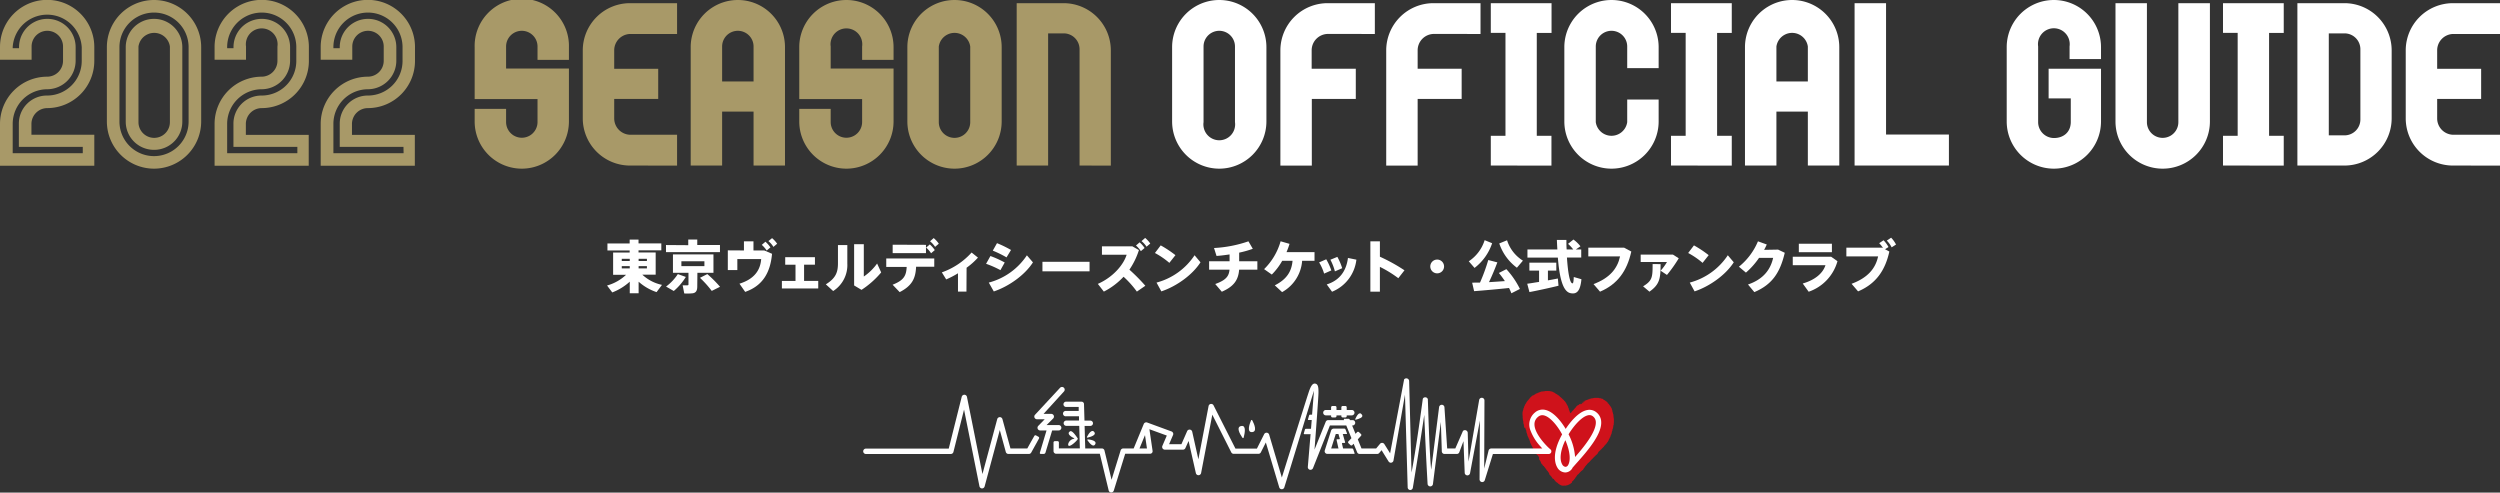 <svg xmlns="http://www.w3.org/2000/svg" viewBox="0 0 787.36 155.14"><rect x="0" y="0" width="787.36" height="155.14" fill="#333333" stroke="none"/><g id="レイヤー_2" data-name="レイヤー 2"><g id="text"><path d="M0,52.2V39A14.88,14.88,0,0,1,14.85,24.15a5,5,0,0,0,5-4.95V14.65a4.95,4.95,0,0,0-9.9,0v4.16H0v-4a14.85,14.85,0,0,1,29.7,0V19.2A14.87,14.87,0,0,1,14.85,34.05,5,5,0,0,0,9.9,39v3.43H29.7V52.2Zm26.07-5.94H5.94V39a8.83,8.83,0,0,1,8.91-8.91A10.9,10.9,0,0,0,25.74,19.2V14.85A10.89,10.89,0,0,0,4,14.85v.33h2v-.33a8.91,8.91,0,0,1,17.82,0V19.2a9,9,0,0,1-8.91,8.91A10.9,10.9,0,0,0,4,39v9.24H26.07Z" style="fill:#a89968"/><path d="M48.51,53.12A14.86,14.86,0,0,1,33.66,38.28V14.85a14.85,14.85,0,0,1,29.7,0V38.28A14.87,14.87,0,0,1,48.51,53.12ZM59.4,14.85a10.89,10.89,0,0,0-21.78,0V38.28a10.89,10.89,0,0,0,21.78,0ZM48.51,47.19a8.87,8.87,0,0,1-8.91-8.91V14.85a8.91,8.91,0,0,1,17.82,0V38.28A8.87,8.87,0,0,1,48.51,47.19Zm5-32.54a5,5,0,0,0-9.9,0V38.47a4.95,4.95,0,0,0,9.9,0Z" style="fill:#a89968"/><path d="M67.58,52.2V39A14.88,14.88,0,0,1,82.43,24.15a5,5,0,0,0,4.95-4.95V14.65a5,5,0,1,0-9.9,0v4.16h-9.9v-4a14.85,14.85,0,1,1,29.7,0V19.2A14.87,14.87,0,0,1,82.43,34.05a5,5,0,0,0-5,5v3.43h19.8V52.2Zm26.07-5.94H73.52V39a8.84,8.84,0,0,1,8.91-8.91A10.9,10.9,0,0,0,93.32,19.2V14.85a10.89,10.89,0,1,0-21.78,0v.33h2v-.33a8.91,8.91,0,1,1,17.82,0V19.2a9,9,0,0,1-8.91,8.91A10.91,10.91,0,0,0,71.54,39v9.24H93.65Z" style="fill:#a89968"/><path d="M101,52.2V39a14.88,14.88,0,0,1,14.85-14.85,5,5,0,0,0,5-4.95V14.65a4.95,4.95,0,0,0-9.9,0v4.16H101v-4a14.85,14.85,0,0,1,29.7,0V19.2a14.86,14.86,0,0,1-14.85,14.85,5,5,0,0,0-5,5v3.43h19.8V52.2Zm26.07-5.94H107V39a8.84,8.84,0,0,1,8.91-8.91A10.9,10.9,0,0,0,126.78,19.2V14.85a10.89,10.89,0,0,0-21.78,0v.33h2v-.33a8.91,8.91,0,1,1,17.82,0V19.2a9,9,0,0,1-8.91,8.91A10.91,10.91,0,0,0,105,39v9.24h22.11Z" style="fill:#a89968"/><path d="M164.34,53.12a14.86,14.86,0,0,1-14.85-14.84v-4h9.9v4.15a4.95,4.95,0,1,0,9.9,0V31.21h-19.8V14.85a14.85,14.85,0,1,1,29.69,0v4h-9.89V14.65a4.95,4.95,0,1,0-9.9,0v6.93h19.79v16.7A14.86,14.86,0,0,1,164.34,53.12Z" style="fill:#a89968"/><path d="M198.39,52.14a14.88,14.88,0,0,1-14.85-14.85V15.84A14.88,14.88,0,0,1,198.39,1h14.85v9.7H198.39a5.16,5.16,0,0,0-4.95,5.15v5.81H207.3v9.5H193.44v6.14a5.16,5.16,0,0,0,4.95,5.14h14.85v9.71Z" style="fill:#a89968"/><path d="M237.33,52.14v-17h-9.9v17h-9.9V14.85a14.85,14.85,0,0,1,29.7,0V52.14Zm0-37.49a4.95,4.95,0,0,0-9.9,0v11h9.9Z" style="fill:#a89968"/><path d="M266.57,53.12a14.87,14.87,0,0,1-14.85-14.84v-4h9.9v4.15a4.95,4.95,0,1,0,9.9,0V31.21h-19.8V14.85a14.85,14.85,0,0,1,29.7,0v4h-9.9V14.65a5,5,0,1,0-9.9,0v6.93h19.8v16.7A14.87,14.87,0,0,1,266.57,53.12Z" style="fill:#a89968"/><path d="M300.62,53.12a14.87,14.87,0,0,1-14.85-14.84V14.85a14.85,14.85,0,0,1,29.7,0V38.28A14.86,14.86,0,0,1,300.62,53.12Zm4.95-38.47a5,5,0,0,0-9.9,0V38.47a4.95,4.95,0,0,0,9.9,0Z" style="fill:#a89968"/><path d="M340,52.14V15.51a5,5,0,0,0-4.95-5h-4.95V52.14h-9.9V1H335a14.88,14.88,0,0,1,14.85,14.85v36.3Z" style="fill:#a89968"/><path d="M384,53.12a14.87,14.87,0,0,1-14.85-14.84V14.85a14.85,14.85,0,1,1,29.7,0V38.28A14.87,14.87,0,0,1,384,53.12Zm4.95-38.47a4.95,4.95,0,1,0-9.9,0V38.47a5,5,0,1,0,9.9,0Z" style="fill:#fff"/><path d="M418.1,10.69a5.16,5.16,0,0,0-5,5.15v5.81H427v9.5H413.15v21h-9.9V15.84A14.88,14.88,0,0,1,418.1,1H433v9.7Z" style="fill:#fff"/><path d="M451.43,10.69a5.16,5.16,0,0,0-4.95,5.15v5.81h13.86v9.5H446.48v21h-9.9V15.84A14.88,14.88,0,0,1,451.43,1h14.85v9.7Z" style="fill:#fff"/><path d="M469.52,52.14V42.76h4.62V10.36h-4.62V1h19.13v9.37H484v32.4h4.62v9.38Z" style="fill:#fff"/><path d="M507.53,53.12a14.87,14.87,0,0,1-14.85-14.84V14.85a14.85,14.85,0,0,1,29.7,0v6.6h-9.9v-6.8a4.95,4.95,0,0,0-9.9,0V38.47a5,5,0,0,0,9.9,0V31.35h9.9v6.93A14.87,14.87,0,0,1,507.53,53.12Z" style="fill:#fff"/><path d="M526.27,52.14V42.76h4.62V10.36h-4.62V1h19.14v9.37h-4.62v32.4h4.62v9.38Z" style="fill:#fff"/><path d="M569.37,52.14v-17h-9.9v17h-9.9V14.85a14.85,14.85,0,0,1,29.7,0V52.14Zm0-37.49a5,5,0,0,0-9.9,0v11h9.9Z" style="fill:#fff"/><path d="M584.09,52.14V1H594V42.37h19.8v9.77Z" style="fill:#fff"/><path d="M646.85,53.12A14.87,14.87,0,0,1,632,38.28V14.85a14.85,14.85,0,0,1,29.7,0v3.76h-9.9v-4a5,5,0,1,0-9.9,0V38.47a5,5,0,0,0,5,5c2.91,0,5.28-1.78,5.28-5.08V31H645.2V21.65h16.5V38.28A14.86,14.86,0,0,1,646.85,53.12Z" style="fill:#fff"/><path d="M681.11,53.12a14.86,14.86,0,0,1-14.85-14.84V1h9.9V38.47a4.95,4.95,0,1,0,9.9,0V1H696V38.28A14.87,14.87,0,0,1,681.11,53.12Z" style="fill:#fff"/><path d="M700.12,52.14V42.76h4.62V10.36h-4.62V1h19.13v9.37h-4.62v32.4h4.62v9.38Z" style="fill:#fff"/><path d="M738.39,52.14H723.55V1h14.84a14.87,14.87,0,0,1,14.85,14.85V37.29A14.87,14.87,0,0,1,738.39,52.14Zm5-36.63a5,5,0,0,0-5-5h-4.95V42.63h4.95a5,5,0,0,0,5-5Z" style="fill:#fff"/><path d="M772.52,52.14a14.87,14.87,0,0,1-14.85-14.85V15.84A14.87,14.87,0,0,1,772.52,1h14.84v9.7H772.52a5.16,5.16,0,0,0-4.95,5.15v5.81h13.85v9.5H767.57v6.14a5.15,5.15,0,0,0,4.95,5.14h14.84v9.71Z" style="fill:#fff"/><path d="M208.49,89.72,206.78,92a16.22,16.22,0,0,1-5.65-3.28v3.64h-2.79V88.71a17.53,17.53,0,0,1-5.51,3.39l-1.64-2.18a14.32,14.32,0,0,0,6-3.38h-4.09v-7h5.21v-.66h-7v-2.2h7V75.46h2.79v1.19h7.18v2.2h-7.18v.66h5.4v7h-4.2A13,13,0,0,0,208.49,89.72Zm-12.67-7.51h2.52v-.7h-2.52Zm0,2.33h2.52v-.72h-2.52Zm7.92-2.33v-.7h-2.61v.7Zm0,2.33v-.72h-2.61v.72Z" style="fill:#fff"/><path d="M216,87.22a18.67,18.67,0,0,1-3.8,4.43l-2.43-1.4a15.22,15.22,0,0,0,3.71-3.93Zm.76-10V75.43h2.84v1.74h7.15v2.24h-17V77.17Zm2.84,13c0,1.26-.37,2-1.46,2.15a15.84,15.84,0,0,1-2.64.05L215,89.85a15,15,0,0,0,1.55,0c.21,0,.28-.11.28-.31V85.91h-4.89V80.13h12.76v5.78h-5.06Zm-5-6.41h7.25V82.29h-7.25Zm8.17,2.51a38.22,38.22,0,0,1,4,4l-2.61,1.3a32.28,32.28,0,0,0-3.71-4.12Z" style="fill:#fff"/><path d="M234.3,78.88V76h3v2.88h3.4l2.45,1.05c-.52,5.65-2.72,10-8.46,12l-1.8-2.58c4.89-1.53,6.59-4.46,6.84-7.76h-7.51v3.46h-3v-6.2Zm6.77-2.75a9.82,9.82,0,0,1,1.57,1.78l-1.17,1a9,9,0,0,0-1.55-1.79ZM243.16,75a9,9,0,0,1,1.6,1.76l-1.17,1A7.43,7.43,0,0,0,242,75.93Z" style="fill:#fff"/><path d="M250.54,88.48V83.37H247.3V81h9.36v2.36h-3.42v5.11h4.46v2.38H246.25V88.48Z" style="fill:#fff"/><path d="M266.86,77.19V83a9.7,9.7,0,0,1-4.46,8.66l-2.31-2.11c3.28-2,3.82-4,3.82-6.68V77.19Zm5.19-.29V87.09a16.55,16.55,0,0,0,4.19-4.1l1.28,2.81a28,28,0,0,1-6.19,5.49L269,89.9v-13Z" style="fill:#fff"/><path d="M283.35,92l-2.23-2.33c3.56-1.4,4.3-2.84,4.43-5.6h-6.43V81.4h15.12V84h-5.72C288.36,87.47,287.44,89.9,283.35,92Zm8.28-14.89v2.62H281.14V77.07Zm1.21-.13a9.82,9.82,0,0,1,1.57,1.78l-1.17,1a9.33,9.33,0,0,0-1.55-1.79Zm1.22-2a8.77,8.77,0,0,1,1.61,1.77l-1.17,1a7.44,7.44,0,0,0-1.59-1.76Z" style="fill:#fff"/><path d="M304.38,91.83h-2.67V86.07A28.38,28.38,0,0,1,298,88l-1.37-2.22A22.75,22.75,0,0,0,306,79.53l2,1.6a21.76,21.76,0,0,1-3.58,3.19Z" style="fill:#fff"/><path d="M316.43,82.67l-1.35,2.41a31.11,31.11,0,0,0-4.52-2l1.37-2.45A32.13,32.13,0,0,1,316.43,82.67Zm7-2.24,1.89,2.2c-2.55,4-7.6,7.58-12.33,9.16L311.41,89A20.71,20.71,0,0,0,323.4,80.43Zm-5-1.73L317,81.06a32.74,32.74,0,0,0-4.33-2.12L314,76.58A35.23,35.23,0,0,1,318.36,78.7Z" style="fill:#fff"/><path d="M343.15,82.45v3H328.31v-3Z" style="fill:#fff"/><path d="M360.72,90l-2.67,1.84a30.06,30.06,0,0,0-4.19-4.68,22.32,22.32,0,0,1-6.21,4.68l-1.89-2.43c4.68-2.06,8.06-5.91,9.07-9.19h-7.78V77.59h9.6l2.05,1.17a23.67,23.67,0,0,1-3,6.17A57.67,57.67,0,0,1,360.72,90Zm-1.8-13.68a9.1,9.1,0,0,1,1.56,1.78l-1.17,1a9.18,9.18,0,0,0-1.54-1.78Zm1.74-1.39a8.77,8.77,0,0,1,1.61,1.77l-1.17,1a7.44,7.44,0,0,0-1.59-1.76Z" style="fill:#fff"/><path d="M370.2,80.36l-1.92,2.43a24.87,24.87,0,0,0-4.54-3.11l1.82-2.4A35.56,35.56,0,0,1,370.2,80.36Zm6,0,1.89,2.25c-2.55,4-7.59,7.58-12.33,9.16L364.24,89A20.75,20.75,0,0,0,376.23,80.38Z" style="fill:#fff"/><path d="M387.25,82.29V80.13c-1.41.21-2.83.39-4.11.48l-.79-2.5A39.21,39.21,0,0,0,393.19,76l1.37,2.36a31.61,31.61,0,0,1-4.29,1.21v2.72H396v2.64h-5.74c-.25,3.12-1.51,5.24-5.46,6.95l-2.07-2.43c3.44-1.24,4.31-2.48,4.5-4.52H380.8V82.29Z" style="fill:#fff"/><path d="M403.79,92l-2.3-2.14c4-2,5.32-4.65,5.59-7.73h-3.25a19.87,19.87,0,0,1-3.28,4.34l-2.43-1.71a19.82,19.82,0,0,0,5.2-8.77l2.81.81a25.1,25.1,0,0,1-.95,2.61H414v2.72h-3.9A12.29,12.29,0,0,1,403.79,92Z" style="fill:#fff"/><path d="M417.69,81.66a18.89,18.89,0,0,1,1.6,3.51l-2.27,1a15.09,15.09,0,0,0-1.57-3.53Zm9.5.12a12.41,12.41,0,0,1-7.67,10.1l-1.67-2.3c4-1.26,6.15-4.16,6.68-8.34Zm-6-.88a18.73,18.73,0,0,1,1.53,3.57l-2.3,1A16.54,16.54,0,0,0,419,81.8Z" style="fill:#fff"/><path d="M442.33,85.13l-1.94,2.49a35.46,35.46,0,0,0-5.8-3.57v7.8h-3V76h3v4.85A54.67,54.67,0,0,1,442.33,85.13Z" style="fill:#fff"/><path d="M452.62,86.09a2.17,2.17,0,1,1,2.18-2.16,2.17,2.17,0,0,1-2.18,2.16Z" style="fill:#fff"/><path d="M469.94,76.6a16.25,16.25,0,0,1-5.54,7.78l-1.82-2.09a12.39,12.39,0,0,0,5-6.65ZM466.12,89a58.69,58.69,0,0,0,2.6-7.11l2.86.74c-.68,1.83-1.6,4.06-2.63,6.23,1.69-.1,3.46-.22,5-.33a28.89,28.89,0,0,0-1.89-2.56l2.36-1.2A26.44,26.44,0,0,1,478.69,91L476,92.37a16.36,16.36,0,0,0-.74-1.67c-3.46.37-8.17.79-11,1l-.61-2.66C464.32,89,465.17,89,466.12,89Zm13.49-6.88-1.87,2.2a15.67,15.67,0,0,1-5.55-7.65l2.45-1A11.68,11.68,0,0,0,479.61,82.07Z" style="fill:#fff"/><path d="M484.72,88.79V85.22h-3.05v-2.5h8.48v2.5h-2.64V88.3c1.13-.2,2.23-.41,3.13-.59l.2,2.28c-2.68.67-6.75,1.55-9.15,2l-.7-2.63C481.94,89.25,483.28,89,484.72,88.79Zm5.76-10.23c-.06-1-.11-2-.15-3h3c0,1.06,0,2.07.08,3h2.07a12,12,0,0,0-1.64-1.76l1.71-1.36a11,11,0,0,1,2.2,2.13l-1.45,1H498V81.1H493.5c.31,4.82.9,8,1.7,8.14.28.05.39-.49.45-2l2.41.7c-.36,3.86-1.55,4.81-3.48,4.38-2.44-.54-3.45-5.08-3.94-11.18h-9.58V78.56Z" style="fill:#fff"/><path d="M511.5,78l2.27,1.22c-1.35,6.12-4.35,10.32-9.85,12.64l-2.05-2.39c5.06-1.88,7.53-4.86,8.36-8.72h-10V78Z" style="fill:#fff"/><path d="M526.88,80.18l1.83,1.17A42.81,42.81,0,0,1,525,86.59l-2-1.33a15.92,15.92,0,0,0,2-2.74h-8.28V80.18Zm-3.89,3c0,4.48-.27,6.41-3.51,8.68l-2-1.69c2.93-1.77,3-2.9,3-7Z" style="fill:#fff"/><path d="M538.14,80.36l-1.92,2.43a24.87,24.87,0,0,0-4.54-3.11l1.82-2.4A35.56,35.56,0,0,1,538.14,80.36Zm6,0,1.9,2.25c-2.56,4-7.6,7.58-12.34,9.16L532.18,89A20.75,20.75,0,0,0,544.17,80.38Z" style="fill:#fff"/><path d="M560,78.61l2.1,1C560.59,86.05,558,89.67,552.52,92l-2-2.4c5.1-1.73,7.17-5,7.92-8.39H554a24.05,24.05,0,0,1-4.13,4.65L547.66,84a20.26,20.26,0,0,0,6-8l2.77,1a17.54,17.54,0,0,1-.83,1.69Z" style="fill:#fff"/><path d="M576.7,80.85l2,1.42a14.19,14.19,0,0,1-9.07,9.61l-1.87-2.59c3.87-1.13,6.32-3.19,7.16-5.76h-10.3V80.85Zm.25-4.09v2.66H566.53V76.76Z" style="fill:#fff"/><path d="M592.77,78l.29.14a9.41,9.41,0,0,0-1.22-1.55l1.37-.92a9.28,9.28,0,0,1,1.56,2.13l-1.08.7,1.35.72c-1.35,6.12-4.35,10.23-9.85,12.55l-2.05-2.39c5.06-1.88,7.53-4.77,8.36-8.63h-10V78Zm4.4-1-1.41.9a7.86,7.86,0,0,0-1.53-2.12l1.37-.92A8.75,8.75,0,0,1,597.17,77.08Z" style="fill:#fff"/><path d="M490.22,124.36v.06h0v0Z" style="fill:#cf121b;fill-rule:evenodd"/><path d="M490.34,124.43l0,.07v-.06Z" style="fill:#cf121b;fill-rule:evenodd"/><path d="M490.46,124.51s0,0,.08,0Z" style="fill:#cf121b;fill-rule:evenodd"/><path d="M490.55,124.57a.23.23,0,0,0,.21.2c0,.07,0,0,.06.06v0c-.12,0-.08-.11-.16-.16S490.58,124.59,490.55,124.57Z" style="fill:#cf121b;fill-rule:evenodd"/><path d="M491.15,125.07l0,.06v0Z" style="fill:#cf121b;fill-rule:evenodd"/><path d="M491.44,125.39a.18.18,0,0,0,.13,0,1.27,1.27,0,0,1-.12-.07Z" style="fill:#cf121b;fill-rule:evenodd"/><path d="M491.63,125.47s0,0,.07.06A.2.2,0,0,0,491.63,125.47Z" style="fill:#cf121b;fill-rule:evenodd"/><path d="M491.76,125.6l.05.06S491.78,125.61,491.76,125.6Z" style="fill:#cf121b;fill-rule:evenodd"/><path d="M492.1,126.25l0,.06S492.12,126.26,492.1,126.25Z" style="fill:#cf121b;fill-rule:evenodd"/><path d="M503.18,142.77l0,.08c-.07,0,0,0-.05.05l-.05,0h0s0,.07,0,.1l-.22.13s-.06.14-.08.15-.14,0-.19.08,0,0,0,.09h-.07a.64.64,0,0,1-.19.21h-.05v.08a.9.9,0,0,1-.2.14c-.05,0-.06.1-.1.15l-.14.08s-.16.3-.21.19l-.11.25-.09,0c-.1.1-.18.2-.28.31l-.08,0,0,.1c-.05.06-.13.09-.18.14s-.18.25-.28.37l-.17.11s-.05.1-.07.12h-.05v.06h-.05v0l-.11.07c-.09.09-.17.23-.28.28h0v0h0l-.05.13s-.09.06-.11.09l0,.08c0,.05-.12,0-.16.08s-.06.15-.11.2-.2.19-.28.29l-.11.23h-.05l0,.1-.2.14v.05c-.06.07-.14.14-.21.21h.08a.7.7,0,0,1,.13-.17l0,0s0,.07,0,.14l-.1,0s0,.06,0,.11l-.14.06,0,.11-.14.11v0h-.1s-.06.13-.08.15l-.11,0,0,.08-.09.07-.05,0,0,0-.24.27h-.08v.08h-.08l0,.11h-.08v.08h-.05v.06l-.08,0-.07.15c0,.06-.15.1-.21.16s-.05.11-.07.13-.09,0-.11,0v.05s-.11.07-.15.11v.06l-.11.06,0,.1-.09.05c-.05.07,0,.13-.05.18a.31.31,0,0,0,0-.06c0,.12-.1.09-.15.16s-.08.16-.14.23l-.06,0,0,.13s-.07.05-.08.07-.05.14-.11.2l-.11.07c-.06.06-.06.13-.11.2l-.05,0-.05.15s-.13.09-.18.14-.22.32-.41.32V152a2.64,2.64,0,0,0-.58.43s-.08,0-.11,0-.08.13-.15.16l-.22.08-.1,0-.06.08h-.1l-.07.07-.39.05s-.09.08-.12.09-.26-.05-.35-.05-.15.05-.19.05a0,0,0,0,1,0,0H492l-.12-.07h-.18a.86.86,0,0,0-.1-.07s0,0-.05,0l-.09-.09-.22-.06,0-.06h-.07s-.11-.14-.14-.16h-.1a2,2,0,0,1-.29-.29l-.18-.14h-.08s0-.08-.06-.09h-.08s-.05-.09-.08-.12l-.1,0,0-.09h-.07a1.7,1.7,0,0,1-.15-.22h-.05s0-.15-.05-.17l-.08,0a2.19,2.19,0,0,1-.31-.48s-.06,0-.06.05v-.06a.23.23,0,0,1-.1,0v-.08H489c-.05-.24-.27-.35-.33-.59-.07,0,0,0-.07,0s0-.13-.08-.18-.13-.05-.16-.1v-.11c-.05-.06-.09,0-.13,0v-.11l-.1,0,0-.08c0-.05-.11-.06-.14-.1a1,1,0,0,1,0-.15h-.1V149a.81.81,0,0,1-.16-.16s0-.11-.05-.14l-.08,0v-.08l-.1-.05,0-.08h0l0-.09s-.08,0-.09,0v0s0,0,0,0v-.08h-.07c-.06-.12-.17-.17-.25-.28s0-.12,0-.14l-.07,0v-.08l-.09,0v-.08c-.06-.09-.12,0-.13-.18s-.05,0-.07,0,0-.14-.07-.22l-.07,0v-.09s-.11-.05-.12-.07v-.08s-.09,0-.12-.07,0-.08,0-.11l-.07,0,0-.09-.14-.1v0l-.07,0v0a.38.38,0,0,0-.12-.1c-.12-.14-.15-.39-.36-.46v-.08l-.1,0v-.06l-.09-.09v-.06h0l-.08-.15h0s0-.09,0-.11h-.05s0-.14,0-.17l-.12-.07s0-.13,0-.17l-.07,0v-.06a1.94,1.94,0,0,0-.15-.24h-.07v-.11l-.12-.1V144l-.08-.09v0l-.15-.16v-.08s-.08-.05-.09-.07v-.11l-.1,0v-.08l0,0,0-.08H484c0-.06,0-.13,0-.2l-.15-.16v-.05s-.1,0-.12-.07a.1.1,0,0,1,0-.11s-.1-.07-.13-.13,0-.09,0-.14l-.09-.06v-.06s-.06-.08-.08-.12V142c0-.09-.13-.16-.17-.25v0s-.08,0-.1,0v-.11l-.09-.1v-.05h-.05v-.05l-.07-.09-.07,0v-.08l-.13-.15a1.11,1.11,0,0,1,0-.17l-.08,0c0-.05,0-.09,0-.14l-.11-.12v-.06l-.07,0v-.12c0-.07-.11-.14-.15-.21s0-.13-.05-.19l-.11-.13v-.05s-.08-.11-.1-.16,0-.09,0-.14l-.09-.09v-.05l-.06-.07v-.1h-.05v-.06l0,0c0-.07,0-.13,0-.19h-.05l0-.11v-.08l-.09-.1a1.2,1.2,0,0,1-.05-.33h-.08a1.63,1.63,0,0,0-.17-.38c0-.09,0-.17-.07-.26l-.05,0,0-.08-.11-.18,0-.11-.07,0,0-.17h-.05s-.06-.21-.07-.23,0-.14,0-.22l-.13-.15,0-.25c0-.08-.11-.14-.14-.22v-.05l0,0c0-.06,0-.11,0-.19s-.06-.16-.07-.2l0-.25-.16-.19,0-.11c0-.09-.06-.14-.07-.2v-.1l-.07,0c0-.07,0-.16,0-.23H480V134l-.09-.07c0-.09,0-.24,0-.33l-.07-.06,0-.11a.84.84,0,0,0-.06-.14h-.05s0-.17,0-.22,0,0,.06,0,0-.25-.05-.38-.05-.1-.06-.12v-.19s-.06-.09-.06-.12V132c0-.07-.05-.22-.06-.28l0-.33c0-.28-.05-.65-.06-1a0,0,0,0,1,0-.05.84.84,0,0,0,0-.16,2.82,2.82,0,0,1,.24-1.08l.05-.37c.07-.15.13-.31.2-.43l.06-.29c.05-.1.13-.2.17-.28l0-.13.1-.12.09-.23s.11-.08.14-.12v-.08a.76.76,0,0,0,.09-.09l.06-.19.06,0v-.11s.08,0,.09-.07,0-.1.07-.15l.06,0c.05-.06,0-.13.08-.2l.05,0,.08-.15.08,0c.06-.07.06-.14.11-.21l.14-.08s0-.14.08-.18.13-.11.18-.17.07-.15.13-.22.26-.17.35-.27l.05-.11c.05-.06.14-.1.2-.16l0-.07h.15l.12-.11H483s.09-.12.13-.14.33-.17.48-.28l.12-.15h.11v0h.05l.07-.07H484v0h.13c.06,0,.11-.11.17-.13h.08s.08-.08.12-.09.19,0,.29-.07.08-.08.12-.09a3.38,3.38,0,0,1,.34-.08s.07-.07.09-.07h.08l0,0h.08l.13-.06h.16l0,0H486l.32-.06.15,0,.26-.07.13,0,.23,0s.13.06.2,0a.78.78,0,0,1,.33,0,.27.27,0,0,0,.15,0,1.93,1.93,0,0,1,.63.1s.05,0,.05,0l.45.09,0,.06.13,0a2.71,2.71,0,0,1,.25.17l.08,0,0,.08c.31,0,.44.22.64.37l.19.06a1.46,1.46,0,0,1,.19.16c.06,0,.13,0,.19.08l.06.12.13,0c.06,0,.13.14.2.19s.12,0,.17.08.1.19.17.25h.1l0,.09.21.11c.09.08.17.21.27.29l.16.08,0,.08s.08,0,.12.07l0,.09.17.05v.09l.1,0c.1.1.16.26.26.36h.05v0l.09.07v.06l.16.18v.06h.05l.12.21.07,0V127l.16.16v.11c.06.13.19.24.25.36s0,.13.05.2.13.16.17.24,0,.13,0,.2l.06.07v.11l.07.06v0l.07.07c0,.08,0,.14,0,.22a12.46,12.46,0,0,1,.47,1.35h.05c0-.1.13-.12.18-.19V130s.08,0,.09-.07v-.08l.12-.06c.05-.06.05-.14.1-.2s.13-.09.18-.14.06-.11.1-.15l.11-.06v-.05l.14-.09V129h.05c.05,0,.05-.12.1-.17s.1,0,.11,0l0-.1.11-.07,0-.07h.05v-.08h.08v-.08l.09,0,0-.08h.05c.06,0,.09-.17.14-.23h.08V128a1.66,1.66,0,0,1,.21-.16.71.71,0,0,0,.1-.2l.13,0a.66.66,0,0,1-.17.24h0c.07-.11.21-.15.3-.23v-.05l.17-.11v0l.08,0,0-.1.14-.06v-.06H498l.12-.14c.06,0,.12,0,.17-.09s.2-.28.38-.27v-.08h.07a.41.41,0,0,1,.24-.21v-.07h.1l0-.08h.11c.07,0,.12-.14.2-.18s.11,0,.17-.09l0,0h-.05c-.09.11-.23.11-.36.17s-.12.14-.25.15v-.05h0v0h0a1.57,1.57,0,0,1,.52-.25v-.08c.15,0,.14,0,.27,0v.08c.05,0,0,0,.08,0a.13.13,0,0,1,0-.11c.16,0,.18-.09.3-.12h.1l.06-.07c.1-.05.26,0,.35-.08v-.06l.29-.09.13,0s.12-.07.17-.08h.23l.85-.17.38,0c.25,0,.53,0,.76,0a1.73,1.73,0,0,1,.32.11l.36,0,.24.12.15,0,.09.07.18,0c.09.06.2.2.29.27l.06,0s.08.1.11.12l.17,0,0,.06.14.08,0,0,.14.08,0,.09s.13,0,.17.08v0s.13,0,.17.08.05.09.08.12h.05l.09.12h.05l0,.08.1,0V127l.1,0c.06.06.1.15.15.21h.05l.47.67.15.16v.05l.09.1v.05l.07.06v.08l.07.07v.05c0,.06.1.12.13.18l0,.17.05,0c0,.06,0,.17,0,.22h.05v.08c0,.07.07.17.09.23l0,.28a2,2,0,0,0,.12.21l0,.13s0,.09.06.12v.08l0,0c0,.09,0,.2.07.28l.07,0V131c0,.09.05.23.07.36a1,1,0,0,0,0,.29c0,.05.06.14.07.2l0,.22c0,.06,0,.21,0,.27a3.32,3.32,0,0,1,0,.35s-.05.06,0,.11-.05.47-.05.62a1.76,1.76,0,0,1,0,.33l-.07.12c0,.06,0,.21-.06.24s0,.25,0,.29a1.55,1.55,0,0,1-.08.23s0,.08,0,.14l-.05,0s0,.15,0,.22-.08.11-.1.15a1.37,1.37,0,0,0-.06.42,2.92,2.92,0,0,1-.13.34l-.12.63c-.13.3-.18.46-.32.74l-.07.32s-.07.14-.07.15l-.09,0,0,.13a.78.78,0,0,1-.1.15l-.05.21a1.33,1.33,0,0,0-.16.17l0,.16-.05,0-.09.25c0,.06-.11.13-.13.18l-.06.18-.11.06c-.07.08-.11.22-.17.3l-.12.09-.07.16-.14.08c-.06.06-.06.14-.11.21h-.06v.06c-.07.08-.2.13-.27.2l0,.11-.08,0v.08s-.08.05-.09.07v.08c-.05.06-.15.08-.2.13s-.06.11-.1.15l-.11.06-.05.13-.08,0v.06l-.12.09v.05l-.07,0-.08.15-.17.11a1.74,1.74,0,0,1-.12.14H504v.08l-.28.2-.05.1c-.05.06-.21.14-.26.2v.11l-.06,0s0,.08,0,.1Z" style="fill:#cf121b;fill-rule:evenodd"/><path d="M498.91,126.37l-.1,0,0-.08h0v0A.12.12,0,0,1,498.91,126.37Z" style="fill:#cf121b;fill-rule:evenodd"/><path d="M498.76,126.34s0,0,0,.09-.19.18-.34.19v0h0c0,.06,0,.08,0,.1s0,0-.05,0,0,.08-.09.1v-.08h.05l0-.08s.09,0,.1,0v0C498.53,126.43,498.65,126.49,498.76,126.34Z" style="fill:#cf121b;fill-rule:evenodd"/><path d="M498.18,126.75h.05c0,.06,0,.07-.09.09Z" style="fill:#cf121b;fill-rule:evenodd"/><path d="M498,126.84c.08,0,0,0,.07.06l-.06,0s0,0,0,0S498,126.91,498,126.84Z" style="fill:#cf121b;fill-rule:evenodd"/><path d="M498,127.07c-.08,0-.1,0-.15,0h.05A.22.22,0,0,1,498,127Z" style="fill:#cf121b;fill-rule:evenodd"/><path d="M497.77,127.09l.12,0v0h0a1.43,1.43,0,0,1-.2.14v0h-.07c0,.15-.09.15-.17.27s0,0,0-.06v0A2,2,0,0,0,497.77,127.09Z" style="fill:#cf121b;fill-rule:evenodd"/><path d="M498.82,147.29c0,.05,0,.07,0,.16h-.05l0-.08h-.05v-.05Z" style="fill:#cf121b;fill-rule:evenodd"/><path d="M498.75,147.39c0,.05,0,.08,0,.13h0v-.08S498.73,147.43,498.75,147.39Z" style="fill:#cf121b;fill-rule:evenodd"/><path d="M498.31,147.78v.08h0C498.34,147.8,498.35,147.82,498.31,147.78Z" style="fill:#cf121b;fill-rule:evenodd"/><path d="M498.3,147.86c-.06,0-.05,0-.08,0h0v0c.11,0,0,0,.09.07Z" style="fill:#cf121b;fill-rule:evenodd"/><path d="M498.13,147.94V148h.05v0h0v0Z" style="fill:#cf121b;fill-rule:evenodd"/><path d="M504.28,132.7a3.94,3.94,0,0,0-1.49-2.83,3.44,3.44,0,0,0-2.9-.73c-2.83.52-5.5,4-6.79,5.94-1.6-2.69-4-5.5-6.49-6a3.66,3.66,0,0,0-3.2.85,4.89,4.89,0,0,0-1.35,5.75,15.21,15.21,0,0,0,3.08,4.9c.22.25.41.47.6.67h-16.1a.86.86,0,0,0-.81.6l-1.39,5.72.08-21.43a.84.84,0,0,0-1.67-.15l-3.35,19.39-.25-9.1a.88.88,0,0,0-1.5-.55l-2.41,5.52h-2.56l-.86-13a.85.85,0,0,0-.81-.77.87.87,0,0,0-.87.69l-2.5,19.76c-.62-5.92-1-21.72-1.05-22h0a.51.51,0,0,0,0-.22.84.84,0,0,0-.94-.57.71.71,0,0,0-.68.74h0c-.07.46-2.09,15.7-3.52,22.93l-.75-28.85a.89.89,0,0,0-1.58-.47l-4.41,23.28L436,139.88a.85.85,0,0,0-1.37-.1l-1.23,1.47H428.8l-1.17-2.88,1-1.09a.41.41,0,0,0,0-.58l-.63-.6a.41.41,0,0,0-.58,0l-.51.53L425.84,134h.22a.85.85,0,0,0,0-1.69h-.91l-.08-.19a.4.4,0,0,0-.34-.23H423.4a.16.16,0,0,0-.16.23l.08.19h-5a.85.85,0,0,0-.79.53L414,141.6c.49-6.44,1.23-16.39,1.25-18,0-1.47-.06-2.6-1-2.78s-1.44,1-1.88,2.12c-.36.91-6.4,20.23-8.66,27.45l-4-13.51a.85.85,0,0,0-1.59-.1l-2.27,4.51H389.1l-6.87-13.57h0a.84.84,0,0,0-1.59.13v0h0l-3.22,16.81-1.94-8.7a.85.85,0,0,0-.75-.66.83.83,0,0,0-.85.5l-1.8,4.1H368.2l1.24-2.89a.79.79,0,0,0,0-.67.84.84,0,0,0-.48-.46l-7.66-2.81a.85.85,0,0,0-1.08.47l-3.18,7.7h-3.29a.86.86,0,0,0-.81.6l-2.86,9.26-2.23-9.21a.84.84,0,0,0-.82-.65h-5.24l-.2-7.1h1.81a.83.83,0,0,0,.83-.83.84.84,0,0,0-.83-.84h-1.85l-.15-5.24a.77.77,0,0,0-.8-.72h-4.93a.83.83,0,0,0,0,1.65h4.06l0,1.26h-4a.85.85,0,1,0,0,1.69h4.09l0,1.34h-4a.84.84,0,0,0-.83.84.83.83,0,0,0,.83.83h4.08l.19,7.1h-6.6v-1.87a.41.41,0,0,0-.41-.41h-.87a.41.41,0,0,0-.41.41v2h0v.71a.85.85,0,0,0,.85.85h13.73l2.79,11.55a.84.84,0,0,0,.8.64h0a.85.85,0,0,0,.81-.59l3.59-11.6h7.83a.85.85,0,0,0,.64-.3A.81.81,0,0,0,363,142l-1-6.82,5.48,2-1.4,3.25a.87.87,0,0,0,.07.8.85.85,0,0,0,.71.39h5.71a.84.84,0,0,0,.77-.51l1-2.23L376.63,149a.85.85,0,0,0,.83.67h0a.86.86,0,0,0,.82-.69l3.53-18.38,5.95,11.82a.85.85,0,0,0,.78.51h7.81a.83.83,0,0,0,.75-.47l1.57-3.11,4.22,14.14a.82.82,0,0,0,.79.59h0a.84.84,0,0,0,.81-.59c2.17-6.95,7.76-25.39,9.33-30.45-.11,1.6-.33,4.41-.59,7.55h-.61a.36.36,0,0,0-.32.24l-.36,1.22a.17.17,0,0,0,.18.23H413a.21.21,0,0,0,.12,0c-.07.91-.15,1.84-.23,2.76a.18.18,0,0,0-.11,0h-1.48a.36.36,0,0,0-.32.24l-.35,1.22a.18.18,0,0,0,.18.24h1.8a.25.25,0,0,0,.15-.06c-.45,5.43-.86,10.28-.87,10.38a.85.85,0,0,0,.8.91.89.89,0,0,0,.85-.58L418.85,134H424l1.63,4-.94,1a.41.41,0,0,0,0,.58l.63.6a.4.4,0,0,0,.58,0l.42-.43,1.1,2.69a.85.85,0,0,0,.78.53h5.53a.85.85,0,0,0,.65-.3l.74-.88,2.18,3.51a.91.91,0,0,0,.65.43.86.86,0,0,0,.91-.63l3.63-20.79.85,29.24a.85.85,0,0,0,.79.78h0a.86.86,0,0,0,.83-.68s1.13-6.87,2.1-13.1c.75-4.79,1.4-9.22,1.51-9.89,0,.73.21,5.55.45,10.47.26,5.59.59,11.3.59,11.3a.85.85,0,0,0,1.68.07l2.5-19.62.3,9.32a.84.84,0,0,0,.84.77h3.89a.83.83,0,0,0,.77-.51l1.32-3.52.39,10a.85.85,0,0,0,1.68.1l3.1-16.58-.1,18.51a.84.84,0,0,0,1.65.24l2.55-8.22h17.57a.85.85,0,0,0,.77-.5h0a.8.8,0,0,0,.07-.34.82.82,0,0,0-.25-.6h0a.18.18,0,0,0-.07-.05h0c-1-.82-5-4.79-5-7.85a2.91,2.91,0,0,1,1.13-2.36,2,2,0,0,1,1.78-.48c2,.41,4.37,3.31,5.8,6-3.33,6-2.2,9.23-1.55,10.36a3,3,0,0,0,2.52,1.63,2.64,2.64,0,0,0,2.27-1.38.21.21,0,0,1,0-.06h0c.29-.35.73-.84,1.23-1.41C500.48,141.49,504.59,136.5,504.28,132.7Zm-145.41,8.55,1.74-4.21.62,4.21Zm135,5.21a1,1,0,0,1-.82.57,1.34,1.34,0,0,1-1.05-.79c-.74-1.28-.8-3.9,1-7.6C494.71,142.61,494.58,145.3,493.87,146.46Zm2.19-2.53a18.26,18.26,0,0,0-2.05-7.15c1.63-2.69,4.18-5.61,6.19-6a1.73,1.73,0,0,1,1.52.38,2.28,2.28,0,0,1,.87,1.66C502.84,135.92,498.66,141,496.06,143.93Z" style="fill:#fff"/><path d="M333.43,135.56a.84.84,0,0,0,.84-.84.85.85,0,0,0-.84-.85h-3.81l2.07-2.07a.85.85,0,0,0-.6-1.45h-2.43l6.38-7a.86.86,0,0,0,.28-.63.85.85,0,0,0-.85-.85.9.9,0,0,0-.59.24l0,0h0L326,130.6a.84.84,0,0,0,.6,1.44h2.43L327,134.12a.85.85,0,0,0,.6,1.45h2l-2.1,7a.29.29,0,0,0,.29.39h.94a.59.59,0,0,0,.53-.39l2.11-7h2.1Z" style="fill:#fff"/><path d="M417.58,130.82h1.64v.24a.41.41,0,0,0,.41.41h.87a.41.41,0,0,0,.42-.41v-.24h1.53v.24a.41.41,0,0,0,.41.41h.87a.41.41,0,0,0,.41-.41v-.24h1.6a.85.85,0,0,0,0-1.7h-1.6v-.84a.41.41,0,0,0-.41-.41h-.87a.41.41,0,0,0-.41.41v.84h-1.53v-.84a.42.42,0,0,0-.42-.41h-.87a.42.42,0,0,0-.41.41v.84h-1.64a.85.85,0,0,0,0,1.7Z" style="fill:#fff"/><path d="M426.19,141.49a.39.39,0,0,0-.34-.24H423l-.35-1.51a.19.19,0,0,1,.19-.24h.61a.18.18,0,0,0,.18-.24l-.69-2.43a.29.29,0,0,0-.08-.14h1.2a.16.16,0,0,0,.16-.24l-.47-1.23a.4.4,0,0,0-.34-.23h-3.37a.85.85,0,0,0-.81.59l-2,6.27a.84.84,0,0,0,.12.75.86.86,0,0,0,.69.35h8.41a.16.16,0,0,0,.16-.23Zm-4.42-3.15h-.63a.19.19,0,0,0-.19.24l.56,2.52a.53.53,0,0,0,.08.15h-2.35l1.45-4.56h.84l.42,1.41A.18.18,0,0,1,421.77,138.34Z" style="fill:#fff"/><path d="M342.35,137.56c-.11.21,0,.3.17.27,1-.23,2.77-.79,2.18-1.68C343.87,134.9,342.77,136.75,342.35,137.56Z" style="fill:#fff"/><path d="M391.69,137.79c.36-1.35.82-3.77-.61-3.64-2,.18-.51,2.66.18,3.66C391.44,138.07,391.64,138,391.69,137.79Z" style="fill:#fff"/><path d="M394.15,136.09c2,.06.84-2.58.27-3.66-.14-.28-.36-.19-.43,0C393.47,133.7,392.72,136,394.15,136.09Z" style="fill:#fff"/><path d="M427,132.18c.92-.24,2.56-.7,1.93-1.59-.88-1.25-1.73.6-2.09,1.35C426.72,132.13,426.86,132.21,427,132.18Z" style="fill:#fff"/><path d="M342.67,138.38c-.23,0-.26.15-.19.26.59.86,1.74,2.29,2.36,1.42C345.71,138.83,343.58,138.48,342.67,138.38Z" style="fill:#fff"/><path d="M338.24,138.19a2.21,2.21,0,0,0-1.8,1.58c-.3,1.77,2.36-.49,2.94-1.41a.26.26,0,0,0,.05-.21.08.08,0,0,0,0-.07c-.62-.92-1.79-2.59-2.39-2.25-1.2.68.18,1.72,1.26,2.18C338.37,138.05,338.35,138.16,338.24,138.19Z" style="fill:#fff"/><path d="M327.07,137.56l-.76-.42a.41.41,0,0,0-.56.16l-1,1.76h0l-1.21,2.18h-5.3L315.71,132a.86.86,0,0,0-.82-.63h0a.87.87,0,0,0-.82.63l-4.65,17.3L304.54,125a.85.85,0,0,0-.81-.68.87.87,0,0,0-.84.64l-4.09,16.33H272.62a.85.85,0,0,0,0,1.69h26.84a.85.85,0,0,0,.82-.64L303.62,129l4.85,24.15a.85.85,0,0,0,.81.68h0a.86.86,0,0,0,.82-.63l4.78-17.77,1.89,6.91a.86.86,0,0,0,.82.63h6.45a.85.85,0,0,0,.74-.44l2.42-4.37h0v0A.41.41,0,0,0,327.07,137.56Z" style="fill:#fff"/></g></g></svg>